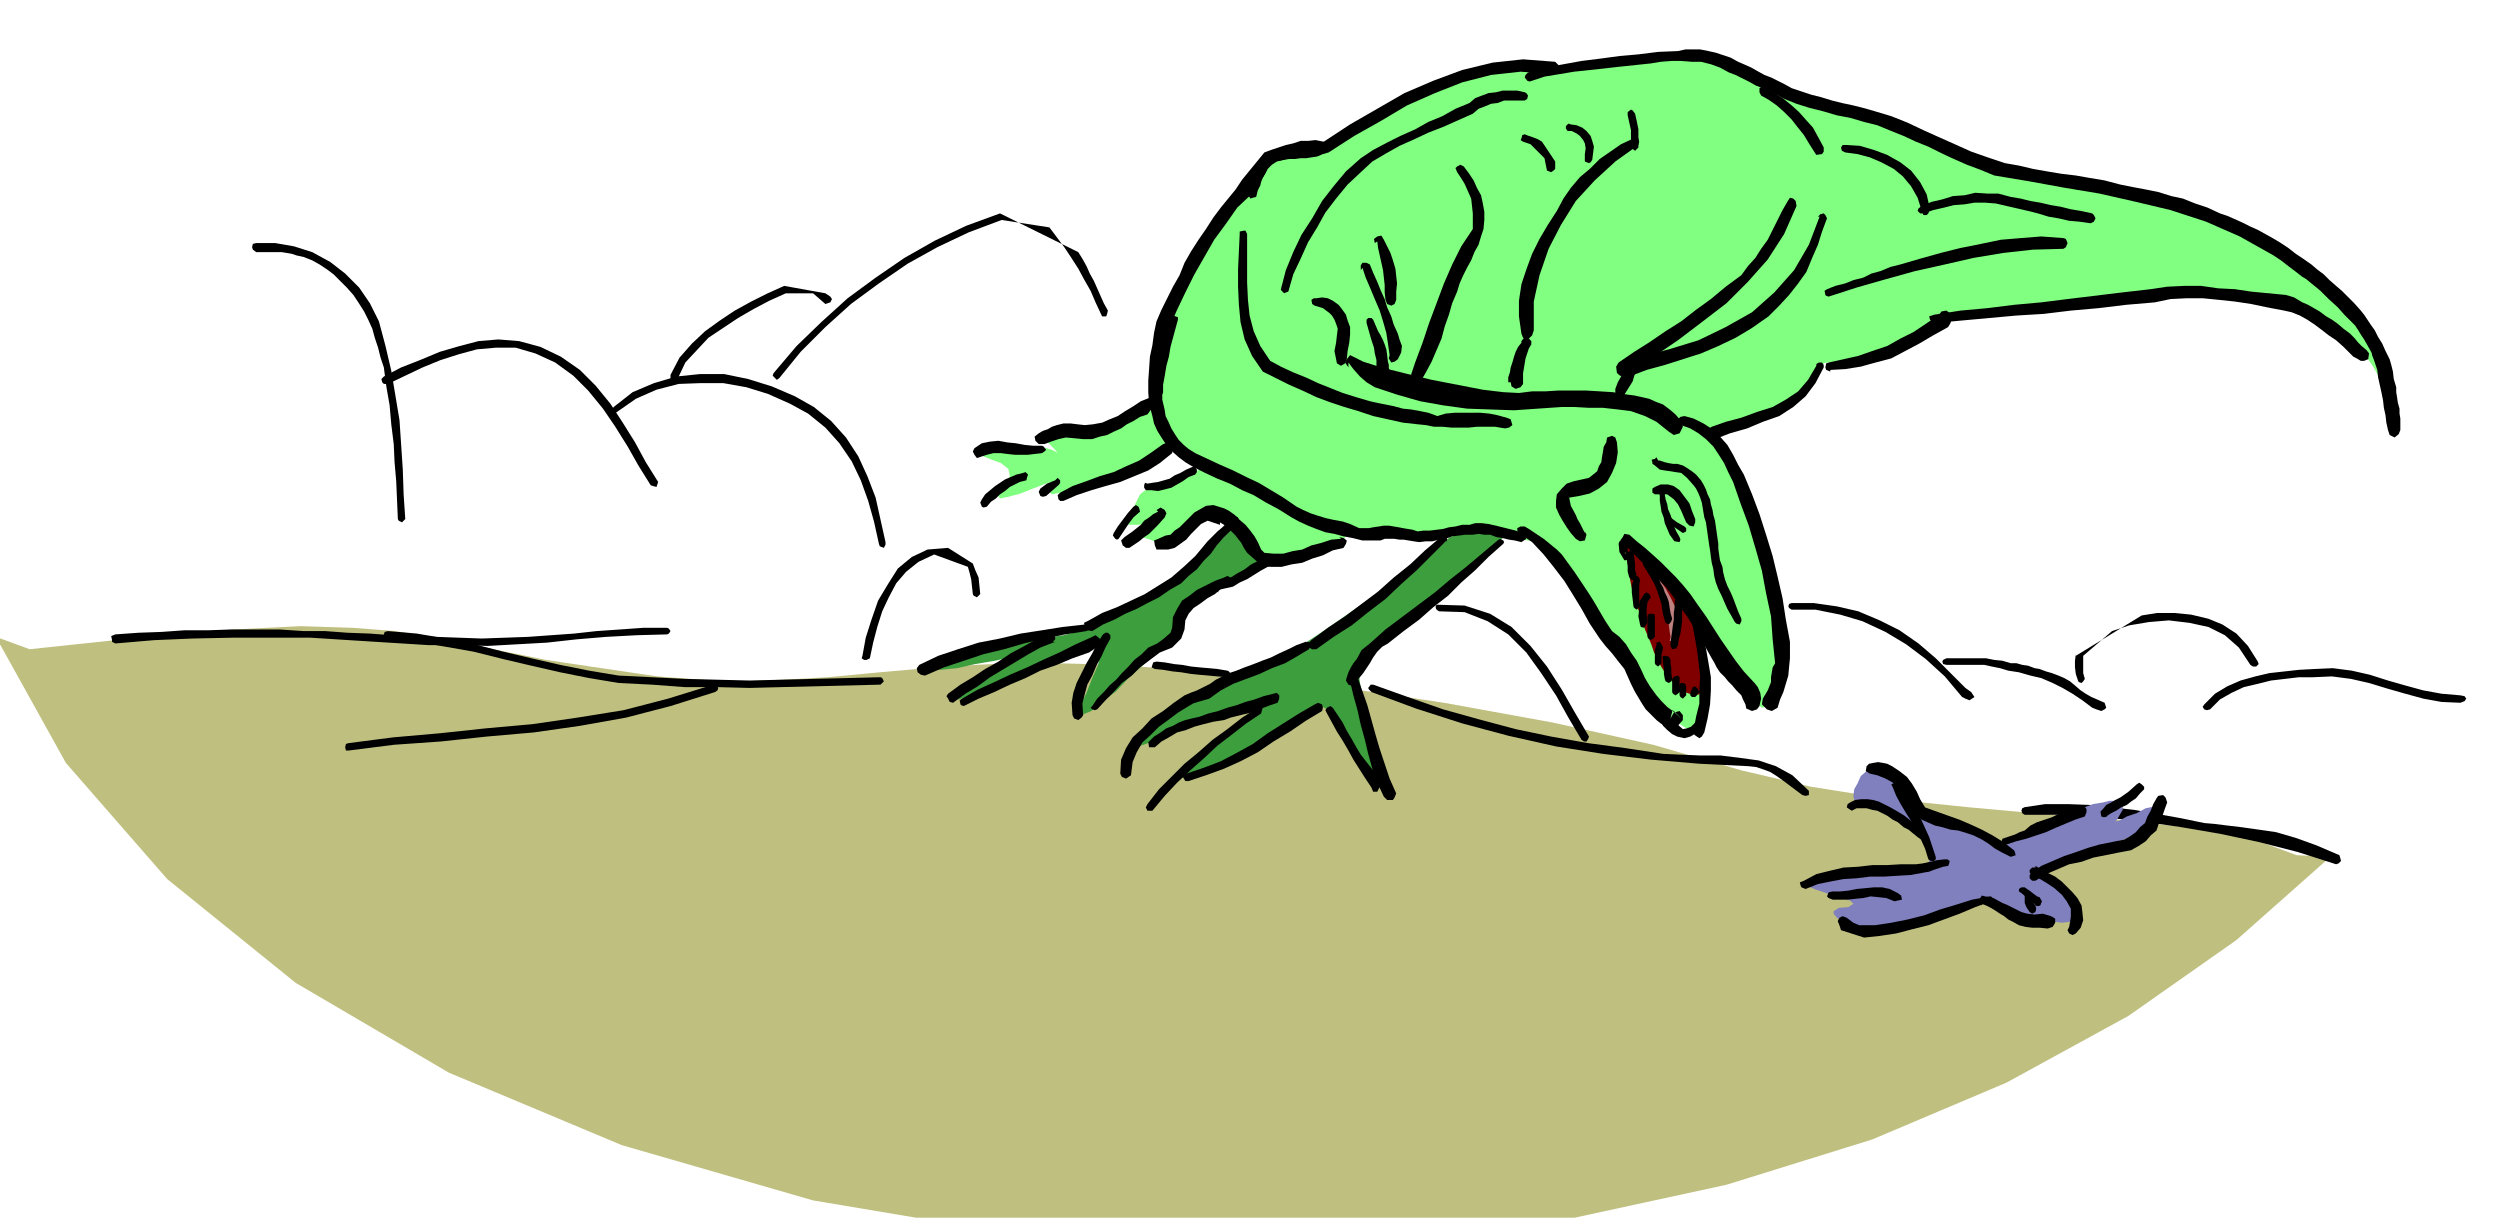 <svg xmlns="http://www.w3.org/2000/svg" width="490.455" height="238.891" fill-rule="evenodd" stroke-linecap="round" preserveAspectRatio="none" viewBox="0 0 3035 1478"><style>.pen1{stroke:none}.brush6{fill:#000}</style><path d="m2829 1040-114 101-131 92-148 81-163 69-177 55-189 41-198 26-206 9-266-15-250-42-232-67-210-88-186-109-156-126L80 926-5 773l41 15 141-15 107-9 81-4 63 2 52 4 52 9 57 11 74 15 74 11 61 9 53 4 50 2 49-2 55-3 63-6 79-7 96-5 114 3 127 10 135 16 134 20 132 24 122 27 107 31 85 20 95 15 98 10 99 9 93 7 84 10 69 13 51 19 41 2z" class="pen1" style="fill:#bfbf80"/><path d="M2069 794v12l1 16v33l-3 14-3 11-5 6-7 1-11-7-11-9-12-12-12-13-13-16-13-17-12-18-11-18-12-21-12-20-13-21-13-19-15-17-15-13-17-9-16-3-16-2-10-1-8-2-6-1-8-2h-10l-13-1-17 2-20 1-13 2-11 1-8 2-10-1-11-1-16-4-21-4-21-6-8-2-1 1 5 4 6 3 5 6 1 4-5 5-12 3-14 6-15 5-14 5-15 2-14 1-12-4-9-7-9-11-7-10-6-10-5-8-7-7-6-3h-8l-9 4-10 5-7 7-6 7-6 8-7 5-6 4-8 1-8-1-9-4-6-2-6-2h-2l-2-2 1-1 3-3 6-3 2-5-1-2h-6l-5 1h-12l-3-2 3-3 2-7 3-7 2-6 3-6 3-6 5-4 6-3 9-2 10-3 10-2 9-4 9-3 6-5 6-3 3-4 1-2-2-3-3-5-5-5-5-5-6-6-6-3-5-1-3 2-6 4-11 7-16 8-17 10-20 8-18 9-17 6-12 4-10 1-8 2-6 1-5 1-4-4 5-7-2-4-9 3-13 5-15 6-15 4-10 2-3-4 9-10 6-13-2-9-9-7-11-4-10-4-3-2 5-3 20-3 22-4h17l12 1 10 3 4 2 2 2v-1l-2-3-9-9-5-4-1-3 3-1 4-2 8-1 9-2 12-1h28l14-2 14-3 12-5 10-8 7-10 5-6 3-5 4-5 1-8 2-11 2-16 4-21 4-27 9-25 11-25 14-23 14-24 17-21 16-21 17-18 12-18 9-12 7-10 8-7 8-5 11-3 15-2 20-1 19-5 17-7 14-10 16-11 16-13 20-12 25-12 35-10 34-9 30-6 24-4h62l22-2 25-1 24-5 25-2 25-1 25 2 24 2 24 6 24 9 25 13 23 12 26 10 27 9 29 10 29 8 30 9 29 10 30 14 36 13 50 13 59 13 64 16 63 16 61 20 52 23 40 29 29 30 25 32 20 29 15 27 9 20 4 14-1 3-5-8-10-16-8-14-9-13-9-12-13-12-15-10-20-11-24-10-29-9-27-6-27-4h-55l-29 3-30 3-32 5-35 2-33 2-33 2-29 2-27 2-23 3-18 4-12 6-12 6-14 9-17 8-17 8-18 6-16 6-15 3-10 2h-15l-4 1-2 3-3 3-3 5-4 6-6 8-9 8-11 9-13 9-13 10-14 8-13 7-13 5-9 2-10-2h-10l-2 2-1 2 3 6 3 7 7 11 8 16 13 26 14 31 14 36 12 36 10 35 5 32-1 28-6 21-4 18-4 14-4 10-5 5-4 1-5-4-4-7-8-13-9-15-12-17-11-13-11-11-8-4-5 4 1 15h2z" class="pen1" style="fill:#80ff80"/><path d="m1829 649-11 10-17 15-23 19-24 21-26 20-23 20-19 16-12 13-9 8-6 7-5 5-2 5-2 4v8l1 9 3 15 2 16 5 19 4 19 5 19 2 15 1 11-3 4-5-4-9-11-9-14-8-16-8-15-9-14-8-10-8-5-8 3-16 8-25 15-31 18-30 18-30 14-21 10h-12l3-9 14-17 19-15 19-15 18-11 12-11 7-6-3-3-15 4-21 5-17 5-16 5-12 5-11 4-9 5-9 4-6 4-8 2-7 3-6 2-3 1-2-3 4-5 7-9 13-11 17-14 18-12 19-11 20-9 19-10 20-8 19-8 19-7 21-13 26-17 29-20 30-21 28-22 26-19 21-17 15-10 9-8 13-4 12-2h25l10 1 6 1 3 1zm-281 33-13 3-13 6-14 6-12 6-13 6-11 6-10 6-6 6-6 4-5 7-6 9-4 9-5 9-5 9-7 7-6 7-10 7-14 12-17 15-16 17-17 13-13 11-10 4-4-1 1-11 7-14 7-18 7-16 3-16-1-9-11-2-20 8-28 13-28 14-27 12-24 11-20 7-13 4-5-1 7-6 13-11 17-10 16-9 17-8 13-7 8-4 2-2-6 3-16 3-22 5-24 4-22 5-20 2-10-1 2-4 17-7 25-10 25-7 24-4 24-3 21-3 21-3 19-5 18-6 17-11 20-12 21-13 23-13 21-15 21-14 18-15 17-15 10-12 6-6 3-2 1 3-1 3 1 7 2 7 6 8 6 6 7 5 6 3 5 4 7 3 3 1z" class="pen1" style="fill:#3d9e3d"/><path d="M1972 654v2l1 8 1 11 3 14 2 15 3 15 4 14 5 12 3 9 3 10 4 9 4 10 3 9 5 9 3 7 5 8 4 6 6 6 7 6 7 6 6 2 6 2 5-1 5-3 1-8v-10l-1-12-1-12-2-14-2-13-3-12-1-10-5-12-10-14-14-17-15-15-15-15-13-11-9-9-3-2h-2z" class="pen1" style="fill:maroon"/><path d="m2002 688 3 9 5 13 4 12 5 14 3 11 4 12 1 8 1 6-1 5h3l2-3 2-3 2-6 3-6-1-12-4-11-6-12-6-11-8-11-6-8-5-6-1-1z" class="pen1" style="fill:#bf8080"/><path d="m1525 239 2-8 3-6 2-8 4-6 3-6 5-5 6-4 9-2 6-1h7l7-1h7l6-1 7-1 7-3 7-2 31-20 32-18 32-19 34-15 33-13 35-9 36-4 37 3 6-1 5-5-2-5-4-4-39-3-37 4-37 9-35 13-35 15-33 19-33 19-32 21-9 5-9 2h-18l-5 1-11 1-9 4-7 3-5 6-4 6-3 7-3 6-3 8-3 6-2 8v3l2 3 3-1 4-1z" class="pen1 brush6"/><path d="m1857 99 18-6 18-3 18-3 19-2 18-2 18-2 19-2 19-2 12-2 13-1h12l13 1h11l12 3 11 4 11 6 8 3 8 4 8 4 9 5 8 3 9 4 8 4 9 5 15 6 16 5 16 4 17 5 16 3 17 5 16 4 17 7 15 6 15 7 15 6 16 8 15 7 16 7 16 6 17 7 42 7 44 8 42 7 44 10 42 10 43 14 41 18 41 23 9 6 9 7 8 6 9 7 5 3 6 5 5 4 6 5 10 10 11 10 8 9 9 9 4 4 4 6 3 5 4 6 4 7 5 9 1 4 2 5 2 6 2 6 1 9 2 9 2 9 2 10 1 9 2 9 1 9 2 9 2 6 6 3 5-4 2-5v-14l-1-6v-6l-2-7-1-7-1-6v-6l-3-10-1-9-2-8-2-7-5-10-4-9-5-8-4-8-5-7-4-6-4-6-4-5-8-9-7-7-8-8-7-6-8-7-7-7-8-6-7-6-10-7-9-6-9-7-9-6-10-6-9-5-9-5-9-4-10-5-9-4-9-4-9-3-15-7-15-5-15-6-14-3-16-5-15-3-16-3-15-3-19-5-18-3-17-3-17-2-18-3-17-3-17-4-17-3-21-7-20-7-20-9-18-8-20-9-19-9-20-8-20-6-14-4-12-3-14-3-12-3-13-4-12-3-12-4-12-4-9-5-8-4-8-4-8-3-9-5-7-4-9-4-7-3-9-5-9-3-9-3-9-2-10-2h-18l-9 2-24 1-24 3-23 2-22 3-24 3-22 4-22 4-21 6-3 3-1 3 3 4 3 1z" class="pen1 brush6"/><path d="m2350 392 32-3 33-3 33-3 33-2 33-4 34-3 33-4 35-3 19-4 20-1h19l20 2 19 2 20 3 19 4 21 4 9 2 10 4 9 5 9 6 8 6 9 7 9 6 9 8 6 6 6 6 4 2 5 3h4l5-2 1-7-3-4-6-5-4-4-5-6-5-5-8-6-7-6-7-5-7-4-8-6-7-4-7-4-7-3-10-6-10-3-21-2-21-2-20-3-20-1-21-3h-20l-21 1-20 3-35 4-33 4-33 4-32 4-33 3-32 4-33 3-32 5-6 2 1 4 2 2 5 2z" class="pen1 brush6"/><path d="m2222 449 18-1 19-3 18-5 19-5 17-9 17-9 17-10 18-10 3-5 1-6-2-6-4-3-6 1-3 4-16 11-15 10-16 8-16 9-18 6-17 6-18 4-18 4-3 1-1 5 1 3 5 2v-2zm-17-5-10 17-12 14-15 10-16 9-19 6-19 7-19 5-17 6-6 4 1 7 4 2 5 2 18-7 21-6 19-8 20-7 17-11 15-13 12-16 10-19v-3l-2-3h-4l-3 2v2zm4-181-13 34-18 31-24 27-27 24-32 18-33 16-36 11-35 9-7 1-6 3-6 3-5 4-3 4 1 7 6 3 7-1 21-8 22-6 22-7 22-7 21-9 21-10 20-12 20-14 13-13 12-13 11-14 10-14 7-17 7-16 5-16 6-16-2-4-2-2-4 1-3 3h2z" class="pen1 brush6"/><path d="m1978 442-6 7-4 8-4 7-3 8v5l2 4 4 1 5-3 5-8 5-8 3-10 4-9-2-5-2-3-6 1-3 3 2 2z" class="pen1 brush6"/><path d="m2171 243-7 12-6 12-6 12-6 12-8 11-7 11-9 10-8 11-19 14-18 15-18 13-18 14-19 12-19 13-19 12-19 13-3 5 1 8 5 2h8l30-21 31-21 29-22 30-23 26-26 24-27 20-31 15-34-1-6-3-3-4-1-2 3zm-188-75-15 7-13 9-13 9-12 12-12 10-11 13-9 13-8 15-11 17-10 17-9 18-7 19-6 18-3 20v19l3 21 2 5 6 2 5-5 2-6v-35l7-32 11-32 15-29 18-29 23-25 25-23 28-20 1-4-1-4-3-2h-3v2z" class="pen1 brush6"/><path d="m1847 416-4 5-3 6-2 6-2 7-2 6-1 6-2 6v6h3l1 5 5 3 6-2 3-4v-13l1-6 1-6 1-6 2-6 2-6 3-5v-4l-4-4-4-1-4 5v2zm-78-207 4 6 5 8 4 9 4 9 1 9 1 9v19l-14 21-11 22-10 23-9 24-9 24-8 24-9 24-8 24v-7 6l5 5h4l4-2 8-14 7-13 6-14 6-14 4-15 5-14 4-14 6-14 3-10 4-9 5-10 5-9 4-10 5-9 3-10 3-9 1-11v-10l-2-11-2-9-5-9-4-9-6-9-6-8-4-2-4 2-2 2 2 5zm-97 84 1 8 2 9 2 9 2 9 1 9 1 9v9l1 9 2 5 5 2 4-2 2-5v-10l1-10-1-9-1-9-3-10-3-9-4-8-4-8-3-5-5 1-4 3 1 5 3-2zm-18 32 4 12 6 14 5 12 6 14 4 13 4 14 2 13 2 14-1 4 3 5 4-1 4-3 4-8 1-8-3-8-2-7-5-11-3-10-5-11-3-10-5-11-4-10-5-11-4-10-4-2h-5l-2 3v6l2-3z" class="pen1 brush6"/><path d="m1659 392 2 7 2 7 2 7 3 9 1 7 2 8v9l1 9h4l4 3 5-1 3-4-1-4-1-2v-4l-1-4v1l-1-9-1-7-2-6-2-5-3-6-3-5-3-7-3-7-2-2h-4l-2 2v4zm-63-21 10 3 8 6 3 3 3 5 2 5 2 6-1 8-1 9-2 10 2 10 1 5 5 3 5-3 2-5 1-10 2-10 1-10v-9l-3-8-2-7-5-7-4-5-7-5-6-3-7-1-7 1h-3l-3 2 1 5 3 2z" class="pen1 brush6"/><path d="m1637 440 6 8 8 9 8 7 10 6 27 9 28 8 28 5 29 4 28 1 29 1 29-2 29-2h15l18 1h17l18 2 16 2 17 6 14 7 15 12 6 4 7-2 4-8-2-7-7-8-7-6-8-6-8-3-9-4-9-2-9-2-8-1-18-3-16-1-17-1h-33l-16 1h-16l-16 2-19-1-25-3-31-6-31-6-33-8-28-7-22-7-12-6-4-2-4 5-2 4 4 6v-6z" class="pen1 brush6"/><path d="m2041 516 11 4 10 6 9 7 9 9 6 9 7 11 5 11 6 12 9 26 10 27 8 27 8 28 5 27 6 28 2 28 3 29-3 5-1 6-1 6v6l-4 10-6 10-1 7 6 6 6 2 7-4 3-10 4-9 3-10 3-10 1-11 1-10v-20l-5-27-4-26-6-26-6-25-8-26-8-25-9-24-10-24-7-12-6-12-7-12-8-9-10-10-11-7-12-6-11-3-5 1-3 3 1 4 3 5v-2z" class="pen1 brush6"/><path d="m1972 660 7 8 9 9 8 8 9 9 8 9 9 9 7 9 8 11 5 8 6 8 5 8 6 9 4 8 5 8 5 9 5 9 3 5 3 6 4 6 6 6 4 5 5 5 5 6 6 6 2 5 3 6 1 5 7 3 6-2 3-4 2-9-1-7-3-7-4-5-13-14-10-13-9-13-9-13-9-14-9-14-10-14-9-13-9-11-9-10-9-9-9-9-10-9-9-8-10-8-9-8-6-1-2 4-3 4 3 4h2zm-128-13 16 11 14 15 12 15 13 17 10 16 11 18 10 18 12 18 7 9 8 9 7 9 8 10 4 9 4 9 5 10 6 10 3 5 4 6 4 4 5 5 4 4 5 4 6 3 6 4 8-3 7-8v-6l-4-5-7 2-4 7 1-4 1-4v-2l2 1 3 3 6 6-9-8-8-6-7-7-6-7-8-11-6-10-5-11-5-10-7-10-6-10-8-9-9-7-8-12-7-12-7-12-7-11-8-12-8-12-8-11-8-11-6-6-5-4-6-5-5-4-6-4-6-4-6-4-5-3h-5l-4 2v3l2 3zm80 0-3-6-3-6-3-5-2-5-6-11-2-10 12-2 13-3 11-6 10-8 6-11 5-12 2-13-1-12-2-6-4-2-6 2-1 6-3 5-1 6-1 6-1 7-3 5-2 6-5 4-5 4-9 2-9 2-9 3-6 6-6 7-1 8v8l4 9 4 7 5 8 5 7 6 7 5 3 6-1 2-7-2-4v2z" class="pen1 brush6"/><path d="m1849 647-9-3-8-2-8-2-8-2-9-2-8-1h-8l-7 2h-9l-8 2-8 1-7 2-8 1-8 1h-8l-7 1-6-2-6-1-6-1-5-1-6-1-6-1h-6l-6 1-7 1-5 1h-12l-11-5-9-3-11-2-9-2-10-3-9-3-9-4-8-4-16-11-15-9-15-9-15-7-16-8-16-7-15-7-15-7-8-5-6-5-6-6-4-6-5-8-3-7-4-8-1-7-3-13v-25l1-12v-13l2-12 2-12 3-12 10-23 10-21 11-22 12-21 12-21 14-19 14-20 18-17 6-9 6-8 5-10 5-10 7-2 8-2 8-2 8-1 7-2 8-1 8-1h9l5-2 3-4-2-7-4-2-10-2-9 1h-9l-9 3-9 2-9 3-9 3-8 3-9 11-9 11-9 11-8 12-9 11-9 11-9 12-9 14-9 13-9 14-8 14-6 15-8 14-7 14-7 14-6 14-3 14-2 15-3 14-1 15-1 14v14l1 14 4 15 2 9 4 9 5 8 6 9 6 7 9 8 8 6 10 6 14 7 15 7 15 6 15 8 14 6 15 9 15 8 16 10 9 5 11 5 10 4 11 4 11 2 11 3 11 2 12 3h22l5-2h12l6 1h5l6 1 6 1 7 1 8-1h8l8-2 8-1 8-3 8-1 8-1h9l7-1 7 1h7l8 3 7 1 8 2 7 1 8 2 3-2 3-2-2-5-2-2z" class="pen1 brush6"/><path d="m1421 386-6 11-3 11-3 11-3 12-3 11-3 11-3 12-2 12v6l-10 4-9 6-10 6-9 6-10 4-9 4-11 2-10 1-9-1-8-1h-9l-8 2-6 2-5 3-6 2-5 3-5 4 1 5 4 4h7l8-3 9-3 9-2 11 1 10 1h11l9-3 9-2 8-4 9-4 7-5 8-4 8-5 9-3 19-26v2-12l2-11 2-12 3-11 2-12 3-11 3-11 3-11v-3l-3-1-3-1-3 3zm-156 155h-11l-10-1-11-2-10-1-11-2-10 1-10 2-9 6-2 4 2 4 3 4 6-2 3-1 3-1 8-2h9l8 1 9 1h16l8-1 9-1 3-2 2-2-3-4-2-1zm-23 33-8 2-7 3-7 3-6 4-6 4-6 5-6 5-4 6-2 4 2 5 2 1 4-1 5-6 6-4 5-5 6-4 6-5 6-3 6-3 8-2 1-4 1-3-3-3-3 1zm39 9-10 4-8 6-2 4 2 5 3 1 4-1 8-7 9-8-1 1-1 1 2-3v-3l-3-3-3 3zm10 25 16-7 18-6 17-5 18-5 17-7 17-7 14-9 15-12 1-7-1-4-5-2-6 2-14 10-15 10-16 7-15 7-17 5-16 6-17 6-15 8-3 3 1 5 2 2h4zm337 46-12 1-12 4-12 3-11 5-12 2-11 3h-12l-11-1-4-4-4-9-4-7-6-8-5-6-7-6-6-6-7-5-6-3-13-4-9 1-7 4-7 4-6 6-6 6-6 6-6 4-5 5-6 1-9 4-5 2 1 6 2 5h14l8-2 7-5 7-5 6-7 6-6 6-6 8-4 15 5v-3l5 3 5 4 4 4 5 5 3 4 4 5 3 6 4 6 17 15 12 2h13l12-3 13-2 12-5 13-4 12-6 13-3 3-5 1-4-4-3-5-1 2 2zm-222-33-6 3-5 4-6 4-4 5-10 8-10 7-4 4 2 6 4 3h4l6-4 6-4 6-5 6-4 10-10 9-10 2-5-2-4-5-3-5 3 2 2zm-30-6-7 8-6 8-6 8-5 8-1 3 3 4 2 1 2-1 6-9 6-9 6-8 8-7-1-4-1-2-3-2-3 2zm15-20h7l8 1 8-2 8-2 7-4 7-4 7-5 8-3 2-3v-3l-3-4-3 1-7 3-7 4-7 3-6 4-7 2-7 2-7 1-6 1-3-1-1 3v3l2 3z" class="pen1 brush6"/><path d="m1497 630-7 4-6 6-6 5-6 6-6 6-5 6-5 6-5 6-14 13-15 13-16 10-16 10-17 8-17 8-18 7-16 9-6 3 1 6 3 3 6 1 13-8 14-6 13-7 14-6 13-7 14-7 13-9 14-8 9-9 10-8 8-10 9-9 7-10 8-9 9-9 9-7 1-5-1-4-5-2-4 2 3 2zm-221 140-18 6-16 9-15 8-15 10-16 9-15 10-15 9-15 11-2 3 2 3 2 4 4 1 15-11 15-9 15-11 15-9 15-9 15-9 16-9 18-7h-3l3-3v-3l-2-3h-3zm-106 87 18-9 19-8 19-9 19-8 18-9 20-7 19-8 20-7 6-4 7-5 1-4-1-4-5-4-4 2-20 9-20 10-20 9-19 9-21 9-19 9-20 9-19 11-3 2 1 5 1 1 3 1z" class="pen1 brush6"/><path d="m1339 770-7 11-6 12-7 12-6 12-6 12-4 12-2 12 1 15 2 4 5 2 4-3 2-3-1-14 3-12 3-11 6-11 5-12 6-11 5-11 6-11v-4l-3-3h-3l-3 2zm-7 91 10-11 10-10 10-11 12-9 10-10 12-9 12-9 15-6 6-6 5-5 4-11 1-11 4-8 6-7 9-6 8-6 9-5 7-6 8-5 3-3 1-6-4-2-4 2-11 4-10 5-12 6-9 7-9 6-6 10-5 10-1 13-2 6-8 7-8 6-11 5-8 8-9 7-7 8-8 8-7 8-8 7-7 8-8 8-6 9-2 2 2 2 3 1 3-1zm417-209-19 16-18 17-20 16-19 17-20 15-20 15-21 14-20 15-4 4 1 5 4 2h5l21-15 22-14 20-16 21-16 19-18 19-17 18-18 18-18v2l1-3-1-3-4-3-3 3zm69 4-19 16-19 16-19 15-19 16-20 15-20 15-20 15-19 17-10 8-6 11-4 5-3 5-3 6-2 6-1 4 3 5 6 2 5-4h-2l4-6 5-6 4-6 4-6 4-7 5-7 6-6 7-4 19-15 19-14 17-15 18-14 16-16 17-15 16-16 18-16 1-2-1-2-4-2-3 2z" class="pen1 brush6"/><path d="m1585 779-11 4-10 5-11 5-10 5-11 4-10 4-11 4-10 4-9 3-8 4-8 4-7 5-8 4-8 4-8 3-7 3-13 9-13 10-14 9-11 12-12 11-8 13-6 14-1 17 2 4 5 2 3-2 3-2 2-16 5-12 7-12 10-9 10-10 11-8 12-9 13-8 5-3 6-2 7-2 7-2 14-10 15-8 16-6 16-6 15-7 16-6 14-8 15-9 2-4 1-3-4-2h-3z" class="pen1 brush6"/><path d="m1402 907 8-7 9-5 10-6 11-3 10-4 11-3 12-3 13-2 8-3 8-2 8-2 9-2 7-3 8-3 8-3 9-3 2-5v-4l-3-3-4 1-12 3-11 4-11 3-11 4-11 3-11 4-12 3-11 4-9 2-8 2-8 3-7 4-8 3-7 5-8 5-6 6-1 1 1 6h7z" class="pen1 brush6"/><path d="m1527 859-19 12-18 14-18 13-17 15-17 14-16 16-15 15-14 18-2 4 2 4h6l15-18 15-16 16-15 17-15 16-15 17-13 18-14 18-12 1-4 1-3-3-2-3 2z" class="pen1 brush6"/><path d="m1443 948 21-7 22-8 20-9 21-11 19-13 20-12 19-13 20-12 1-4-1-4-5-2-4 2-19 11-19 12-19 12-18 13-20 11-19 10-21 8-21 7-3 1-1 3 3 5h4zm196-121 4 17 5 18 4 18 5 18 4 17 5 18 6 17 8 17 4 4h7l2-3 2-5-8-18-6-18-6-18-5-17-5-18-5-18-6-17-6-17-4-2h-3l-3 3 1 4z" class="pen1 brush6"/><path d="m1611 866 6 11 6 11 7 11 7 12 6 11 7 11 7 11 8 12 2 5h5l2-4 2-3-1-7-2-5-3-4-3-3-8-10-7-9-6-10-5-9-6-10-5-10-6-9-6-9-3-2-4 2-2 3 2 4zm-132-150 9-2 9-2 8-5 9-4 8-5 8-5 9-5 9-2 5-2v-4l-2-4-5-1-10 2-9 4-8 4-8 6-9 5-8 5-9 4-8 3-3 1 1 5 1 3 3 2v-3zm370-544 9 3 8 8 9 9 1 5 1 5 1 5 5 2 3-2 2-2v-9l-16-24-5-3-5-2-6-2-5-2-3 1-1 4-1 2 3 2zm54-13h5l6 3 4 3 4 5 2 4 1 6-1 7v9l5 2 2-1 2-3 1-8 1-8-2-7-2-6-5-6-5-4-7-3-7-1-3-1-3 3v3l2 3zm73-19 2 9 2 9v18l1 4 4 3 2-2 2-2v-22l-2-10-2-9-3-4-2-1-4 3v4zm244 220 34-11 35-10 36-10 36-8 35-8 36-6 36-4 37-1 3-2 2-5-2-5-3-1-27-2-25 2-24 2-24 5-25 5-24 6-25 7-24 7-12 3-12 5-11 3-10 5-12 3-10 4-12 3-10 4-3 2 1 5 1 1 3 1zm20-175 15 2 15 4 14 6 15 8 11 9 10 12 8 14 5 16 2 5h4l2-2 2-5-4-18-8-15-11-14-13-10-16-9-16-6-17-5-16-1h-5l-2 3 1 4 4 2z" class="pen1 brush6"/><path d="m2335 259 12-4 13-3 12-3 13-1 12-2h13l13 1 13 3 13 3 13 3 12 3 13 4 12 2 13 3 12 1 14 2 4-2 2-4-2-4-2-2-14-3-12-2-12-3-12-2-13-3-12-2-12-3-12-2-15-4h-13l-15-1-13 3-14 1-13 4-13 3-12 5-4 3-1 3 3 3h4zm-197-143 9 5 10 7 9 8 9 9 7 9 8 10 6 10 7 11 2 3 7-1 2-3v-5l-7-13-6-11-9-10-8-9-10-9-10-8-11-7-11-5-3-2-3 2v5l2 4zm-84 639 3 16 3 17 2 16 2 17-1 16v17l-4 16-3 17 1 5 6 4 3-2 3-5 4-17 3-17 1-17v-16l-3-18-3-17-4-17-4-17-4-3-3 1-3 1 1 3zm-549-471-1 21-1 22v21l1 22 2 21 5 21 9 20 13 19 16 8 16 8 16 7 17 8 16 6 18 6 17 5 18 6 9 2 9 2 9 2 9 2 9 1 9 1 10 1 10 2h10l11 1h21l10-1h22l12 2 5-1 4-3-2-7-5-2-11-3-10-2-11-1h-31l-11 1-10 3-11-4-10-2-11-2-10-1-11-3-10-2-10-2-9-2-17-5-16-5-15-6-15-6-15-7-15-6-15-7-13-7-12-18-8-18-5-19-2-19-1-21v-59l-2-4h-2l-5 1v3z" class="pen1 brush6"/><path d="m1564 354 6-21 9-19 9-20 11-18 10-18 13-17 14-17 16-15 14-13 17-10 16-9 18-8 17-8 18-7 18-8 18-8 7-6 8-3 7-3 8-1 8-3h25l3-2 1-4-2-3-2-1-9-2h-18l-8 2-9 1-8 3-8 3-7 6-17 7-16 9-17 7-16 9-18 8-16 8-17 9-15 10-18 16-15 18-14 18-12 21-13 20-10 21-9 22-6 23v-2 3l4 4 2-1 3-1zm-247 404-27 3-25 4-26 4-25 6-26 5-25 8-24 8-23 11-3 4 1 5 4 3 5 1 23-10 24-8 24-8 25-6 24-7 25-6 25-5 26-4 3-2v-2l-2-4h-3zm698-158h9l8 6 5 6 4 8 3 7 3 7 4 4 5 1 2-5v-4l-4-10-3-9-6-8-6-8-7-5-7-2h-9l-7 3-3 2v5l3 2h6zm9 34 9 6 10 7 2-1 2-1v-4l-2-2-9-5-8-6h-4l-3 2v2l3 2zm-59 26 1 10 6 10h-2 4l2-1 2-4-1-3-1-1v2l-2-1-2-1h2l2 2v-13l-2-3-4-1-4 1-1 3z" class="pen1 brush6"/><path d="m1974 673 1 6 1 8v7l2 7 3 3h4l1-2 1-3-2-7v-7l-1-8-1-6-2-3-3 1-3 1-1 3z" class="pen1 brush6"/><path d="m1983 704-2 7v8l1 8 1 9 1 2 3 2 2-2 2-2-1-9v-16l1-7-2-4-2-1-3 1-1 4z" class="pen1 brush6"/><path d="m1996 721-5 8-1 10-1 9 2 10 1 3 4 1 2-3 2-4-1-8v-8l1-8 4-6-1-3-1-1-3-2-3 2z" class="pen1 brush6"/><path d="M2000 747v26l1 2 3 2 3-2 2-2v-27l-3-1h-4l-2 2zm11 36-2 6v16l1 2 3 2 2-2 2-2v-10l2-9-2-4-2-3-4 1v3zm8 18v5l1 6v6l1 6 1 3 4 2 3-2 1-3-1-7v-6l-1-6v-4l-2-4-5-1-3 1 1 4zm11 23v16l1 2 3 2 3-2 2-2v-18l-2-2-4 1-3 3zm9 9v11l1 2 3 2 2-2 2-2v-11l-1-3-3-1h-3l-1 4zm15 4-1 1-1 4v2l2 2h4l2-2 1-2 2-2-2-4-3-3-3 1-1 3zm-20-112-1 6v6l-1 7v8l-1 6-1 8-1 7-1 8v3l2 4 5-1 2-4 1-7 2-7 1-7 1-7v-23l1-7-1-3-3-1h-4l-1 4zm-38-37 5 8 6 10 2 4 2 5 2 6 2 6 2 6 1 7 1 6 2 7 1 3 4 2 3-4 1-3-2-7-1-6-1-7-2-6-3-6-2-6-3-5-2-5-6-10-6-9-2-4-2 2-4 2 2 4zm19-86v6l1 6 1 7 3 8 1 6 3 7 3 7 5 7 1 1 6 1 1-3-1-3-4-7-3-7-2-7-2-6-3-7-1-6-2-6-1-6-2-4-2-1-3 2 1 5zm-9-41v2l3 2 6 5 6 1 7 1 6 1 7 1 7 6 8 9 3 4 3 6 2 5 2 6 1 6 1 6 1 6 2 6 1 7 1 7 1 7 1 7 1 6 1 8 1 7 2 8 1 8 2 8 3 8 4 8 3 7 4 9 4 7 5 9 2 2 4 1 2-4v-3l-4-9-3-8-3-8-3-7-4-8-3-8-2-8-1-7-3-8-1-7-1-7v-6l-1-7-1-7-1-7-1-7-2-7-1-6-2-7-1-6-3-6-2-6-3-6-3-5-6-7-5-4-6-4-5-3-7-2h-5l-6-1-4-1-6-2h-2l-2-4-2 2-4 1 1 3zm54 313-3 4-4 4-5 2-5 1-8-7-9-6h-4l-3 2-2 4 2 3 5 5 6 5 6 3 9 2 7-2 7-4 5-7 3-7v-3l-2-1-4-1-1 3zm-870-153-1-10-1-10-4-9-3-8-30-19-25 2-19 9-17 14-12 19-12 20-8 23-7 22-4 22-1 3 3 2h3l4-2 4-19 5-19 6-19 8-17 9-17 12-14 15-12 19-9 41 15 2 7 2 8 1 9 1 9 1 2 4 2 2-2 2-2zM799 585l-15-24-13-24-15-24-15-23-18-22-19-19-23-16-25-12-26-7-25-2-24 2-23 6-24 7-24 10-23 9-21 11-3 3 1 4 2 2h5l21-10 21-10 22-9 22-7 22-6 23-2h24l24 7 24 11 22 16 18 18 18 22 15 22 15 24 13 23 15 24 3 1 4 1 1-3 1-3zm11 177h-29l-28 2-29 2-27 3-28 2-28 2-28 1-28 1-28-1-27-1-27-1-27-1-27-2-27-1-27-2h-26l-30-2h-58l-28 1h-29l-28 2-28 1-28 2-5 2 1 5v2l4 2 47-4 47-2 48-1h95l47 3 48 3 48 3h36l36 1 36-2 36-2 36-4 36-3 37-2 37-1 2-1 2-3-2-3-2-1z" class="pen1 brush6"/><path d="m471 777 34 2 36 6 34 6 36 9 34 8 35 8 35 7 36 6 40 2 40 3h39l40 1 39-1 40-1 40-1 40-1 2-2 2-2-2-4-2-1-40 1-40 1-40 1-39 1-40-1-39-1-40-2-40-2-36-6-35-7-35-8-34-8-35-9-35-7-35-6-35-3-4 1-1 3 1 4 4 3z" class="pen1 brush6"/><path d="m866 831-55 17-54 14-56 9-55 8-56 5-56 6-57 5-54 7-3 1-1 4 1 4h3l55-7 57-4 56-6 57-5 56-8 56-10 54-14 54-17 3-2 1-3-3-4h-3zM492 630l-2-30-1-30-2-30-2-30-5-30-5-30-7-30-8-30-11-22-13-19-17-17-18-14-22-12-22-7-23-4h-23l-4 1-1 4 1 3 4 3h31l6 1 6 1 6 2 9 2 10 4 9 5 9 6 8 6 8 8 8 8 8 9 6 9 7 11 5 10 5 11 3 11 4 12 3 12 4 12 3 23 4 23 2 23 3 24 1 22 2 23 1 23 1 23 1 2 4 2 2-2 2-2zm454-171 26-32 30-30 31-28 34-25 35-24 36-20 38-18 40-15 58 9 9 12 9 12 8 12 9 14 7 13 8 14 6 14 7 15 1 2h5l1-3 1-4-5-9-4-9-4-9-4-9-5-9-4-9-5-9-5-8-95-47-41 15-38 18-37 21-35 24-34 25-32 29-30 29-28 33-1 3 3 3 2 2 3-2zm-123 0 9-19 14-15 14-15 18-12 18-12 19-11 19-10 20-9h33l7 6 8 7 3-1 3-1 2-4-2-3-3-2-3-2-50-9-20 9-20 10-20 11-18 12-18 13-16 15-15 17-11 21v5l2 2 4 1 3-4zm924 283 31 1 28 11 25 16 22 22 18 25 18 27 15 27 16 27 3 2h3l2-3 1-3-17-29-16-28-18-28-20-25-23-23-26-16-31-10-33-1-2 1v3l1 2 3 2zm428-2h29l30 6 27 8 28 13 25 15 24 18 23 21 21 25 4 2 5 2 3-2 3-2-2-3-2-3-7-5-4-4-6-6-5-5-21-21-21-18-23-16-24-12-26-11-26-6-28-4h-27l-3 1-1 3 1 2 3 2zm188 67h46l9 2 10 2 10 3 13 2 14 4 13 3 14 6 12 6 12 7 12 8 12 9 5 2 6 2 4-2 2-2-1-3-1-3-9-4-7-3-7-4-6-4-7-6-6-5-7-4-7-3-8-3-7-2-8-3-6-1-8-3-7-1-7-2h-7l-10-3-10-1-10-2h-48l-4 2-1 2 1 3 4 1zm168 17-2-7v-21l35-30 21-7 24-4 24-2 25 3 23 5 20 10 17 15 14 21 3 2h4l3-3-1-3-12-19-14-15-17-11-17-7-21-5-20-2h-21l-19 3-80 49v-2l-1 8v8l1 8 3 9 1 1 3 1 2-2 2-3zm152 37 12-12 14-8 15-7 17-4 16-4 17-2 17-2h17l23-1 23 3 22 5 23 7 21 6 22 6 22 4 23 1 5-2 2-3-2-3-5-1-23-2-22-4-22-6-21-6-22-7-22-5-23-3-22 1-19 1-18 2-18 2-17 4-18 5-16 7-15 9-13 13-2 3 2 3 3 1 4-1z" class="pen1 brush6"/><path d="m749 500 23-16 25-11 27-7 27-1h27l28 5 26 8 27 12 22 12 21 17 17 19 15 22 11 23 9 25 7 25 6 27 1 3 5 2 2-4v-3l-6-27-6-27-10-26-11-24-15-23-18-20-21-17-23-13-28-12-29-9-29-6h-29l-29 3-27 8-26 11-23 18-2 3v3l3 2 3-2zm653 312 10 1 12 2 10 1 12 2 10 1 11 1 11 1 12 1 2-2 2-2-2-3-2-1-12-2-11-1-11-1-10-1-11-2-10-1-11-2-10-1-4 1-1 3-1 3 4 2zm263 28 54 20 56 18 56 15 58 13 57 9 58 7 59 5 60 3 9 1 9 3 8 3 8 5 7 5 8 6 8 6 8 6 4 1 4-1v-5l-2-2-18-17-20-11-21-7-22-3-24-3h-24l-24-1-22-1-46-7-45-6-45-8-43-9-45-12-43-12-43-15-42-15h-3l-3 4 1 2 3 3zm793 149h47l48 3 47 5 48 7 47 8 47 10 47 12 47 15 3-1 3-3-1-4-1-3-28-12-25-9-24-7-21-3-21-3-17-2-16-2-12-1-29-6-28-5-28-5-27-3-27-3-27-1h-27l-27 4h2l-3 1-1 3 1 3 3 2z" class="pen1 brush6"/><path d="m2618 991-8 8-8 8-10 5-11 6-12 4-12 4-13 4-11 6-12 3-11 4-10 3-7 4-7 2-4 3-1 3 3 4 3 3 7 6 7 7 8 8 5 7 5 8 2 6-1 7-8 5-9 1-7-1h-6l-7-1h-6l-10-2-9-3-11-6-10-5-11-6-9-4-8-3-5 1-9 3-15 6-19 7-20 9-23 7-20 6-17 3h-13l-11-4-11-4-9-5-7-4-4-5v-3l6-4 12-1 6-4-4-4-12-4-14-4-15-5-10-4-3-3 11-2 18-4 21-3 22-2 23-2 19-3 17-2 12-2 6-2v-3l1-3v-10l-3-7-2-6-4-6-5-4-11-8-11-7-12-6-11-6-12-6-8-3-6-2h-2l-4-3-1-5 1-8 4-7 4-9 7-6 7-4h10l8 2 9 7 9 8 10 11 8 10 8 9 6 7 5 5 15 6 15 7 13 6 14 7 11 3 10 4 7 1h5l5-4 12-6 16-8 19-8 18-9 19-8 16-6 12-2 8-2h6l5 1 4 3 1 3v4l-3 5-4 7-2 2 5-1 9-5 12-4 11-6 10-2 4 2-1 10z" class="pen1" style="fill:#8080bf"/><path d="m2406 1097 5 2 6 3 5 3 6 4 5 3 5 4 6 3 7 4 8 2 8 1h9l10 1 6-2 3-5v-5l-5-3-10-3-10 1-9-1-7-2-6-3-6-3-6-3-5-2-11-6-10-2-4-1-2 3-1 5 3 4v-2zm60-35 9 4 10 6 9 6 9 8 6 8 5 9v10l-2 12-2 4 2 4 4 2 4-2 6-7 3-9-1-10-1-8-5-9-6-7-7-7-6-6-8-6-8-4-9-5-7-4v2h-4l-3 3v3l2 3z" class="pen1 brush6"/><path d="m2471 1069 13-8 14-6 14-6 15-3 14-5 15-3 15-3 16-3 9-5 9-6 6-7 7-6 3-9 4-8 3-9 3-8-2-6-3-3-6 1-2 3-4 7-3 8-4 7-3 8-6 5-5 6-7 5-7 4-15 3-15 3-14 4-14 5-15 5-14 6-14 6-12 9-2 2v4l3 3h4zm-35-44 12-4 12-3 12-4 12-4 11-5 12-5 12-5 12-4 2-5v-4l-3-4h-5l-9 3-8 4-9 3-8 4-9 3-9 3-8 4-7 6-6 2-6 3-6 2-6 2-3 1-1 3 1 4h5zm121-34 6-4 6-3 6-4 7-3 5-4 6-4 5-6 5-5v-3l-3-3-3-2-3 2-10 9-10 7-6 3-5 3-6 3-4 5-3 3 1 6 3 1 5-1h-2zm-207 49-4-12-4-12-5-11-5-11-7-12-6-10-6-12-6-10-4-2-3 2-4 2 2 4 4 10 6 11 6 10 7 11 5 10 6 11 5 11 4 13 3 2h4l2-2v-3zm104 44 7 6 8 7h1l1 2 3 1 3-1 1-3 1-2-3-5-3-1-8-6-7-5h-4l-3 2v3l3 2z" class="pen1 brush6"/><path d="M2458 1086v10l2 5 4 6 3 2 4-2 1-4-1-4-5-6v-9l-2-3-2 1-3 1-1 3zm-43 2-21 4-19 6-20 6-19 7-20 5-20 4-20 3h-19l-7-3-4-3-4-3-5-2-4 2-2 4 2 5 1 3 1 3 28 9 19-2 20-3 19-5 20-5 19-7 19-7 19-8 19-7-2 2v1l2-2 2-5-2-2h-2zm-54-45-9 1-9 2-9 2-8 1h-18l-17 1h-18l-17 2-18 1-17 4-16 4-15 8-5 2 1 4 1 2 5 2 15-6 15-3 16-3 16-1 16-2h17l16-1 17-1 5-1 6-1 5-1 6-1 5-2 6-2 6-2 6-1 1-2 1-4-3-2h-3zm-136 49h18l9-1 10-1 9-2 10 1 9 1 10 4 4-1 5-1-1-5-4-3-10-5-9-2h-10l-10 1-11 1-10 2-10 1h-9l-5 1-2 5 2 2 5 2zm220-60-13-10-13-8-13-7-13-6-14-6-14-5-14-5-14-5-6-10-4-9-6-10-6-8-9-7-9-6-6-3-5-1-6-1-6 1-5 1-3 3-1 6 5 3 9 2 10 4 9 5 9 8 5 8 5 11 3 4 3 5 4 4 6 5 7 3 9 4 9 2 10 3 9 1 10 3 9 3 10 5 8 5 8 6 9 5 10 5 3-1 3-1-1-4-1-2zm-104-17-10-9-9-8-10-8-10-6-7-4-6-3-8-4-7-2-7-1h-7l-8 1-6 3-3 2-1 4 3 2 3 2 6-3h12l7 2 6 1 6 3 6 3 7 5 6 3 7 6 6 3 6 5 5 4 7 5h6v-6z" class="pen1 brush6"/></svg>

